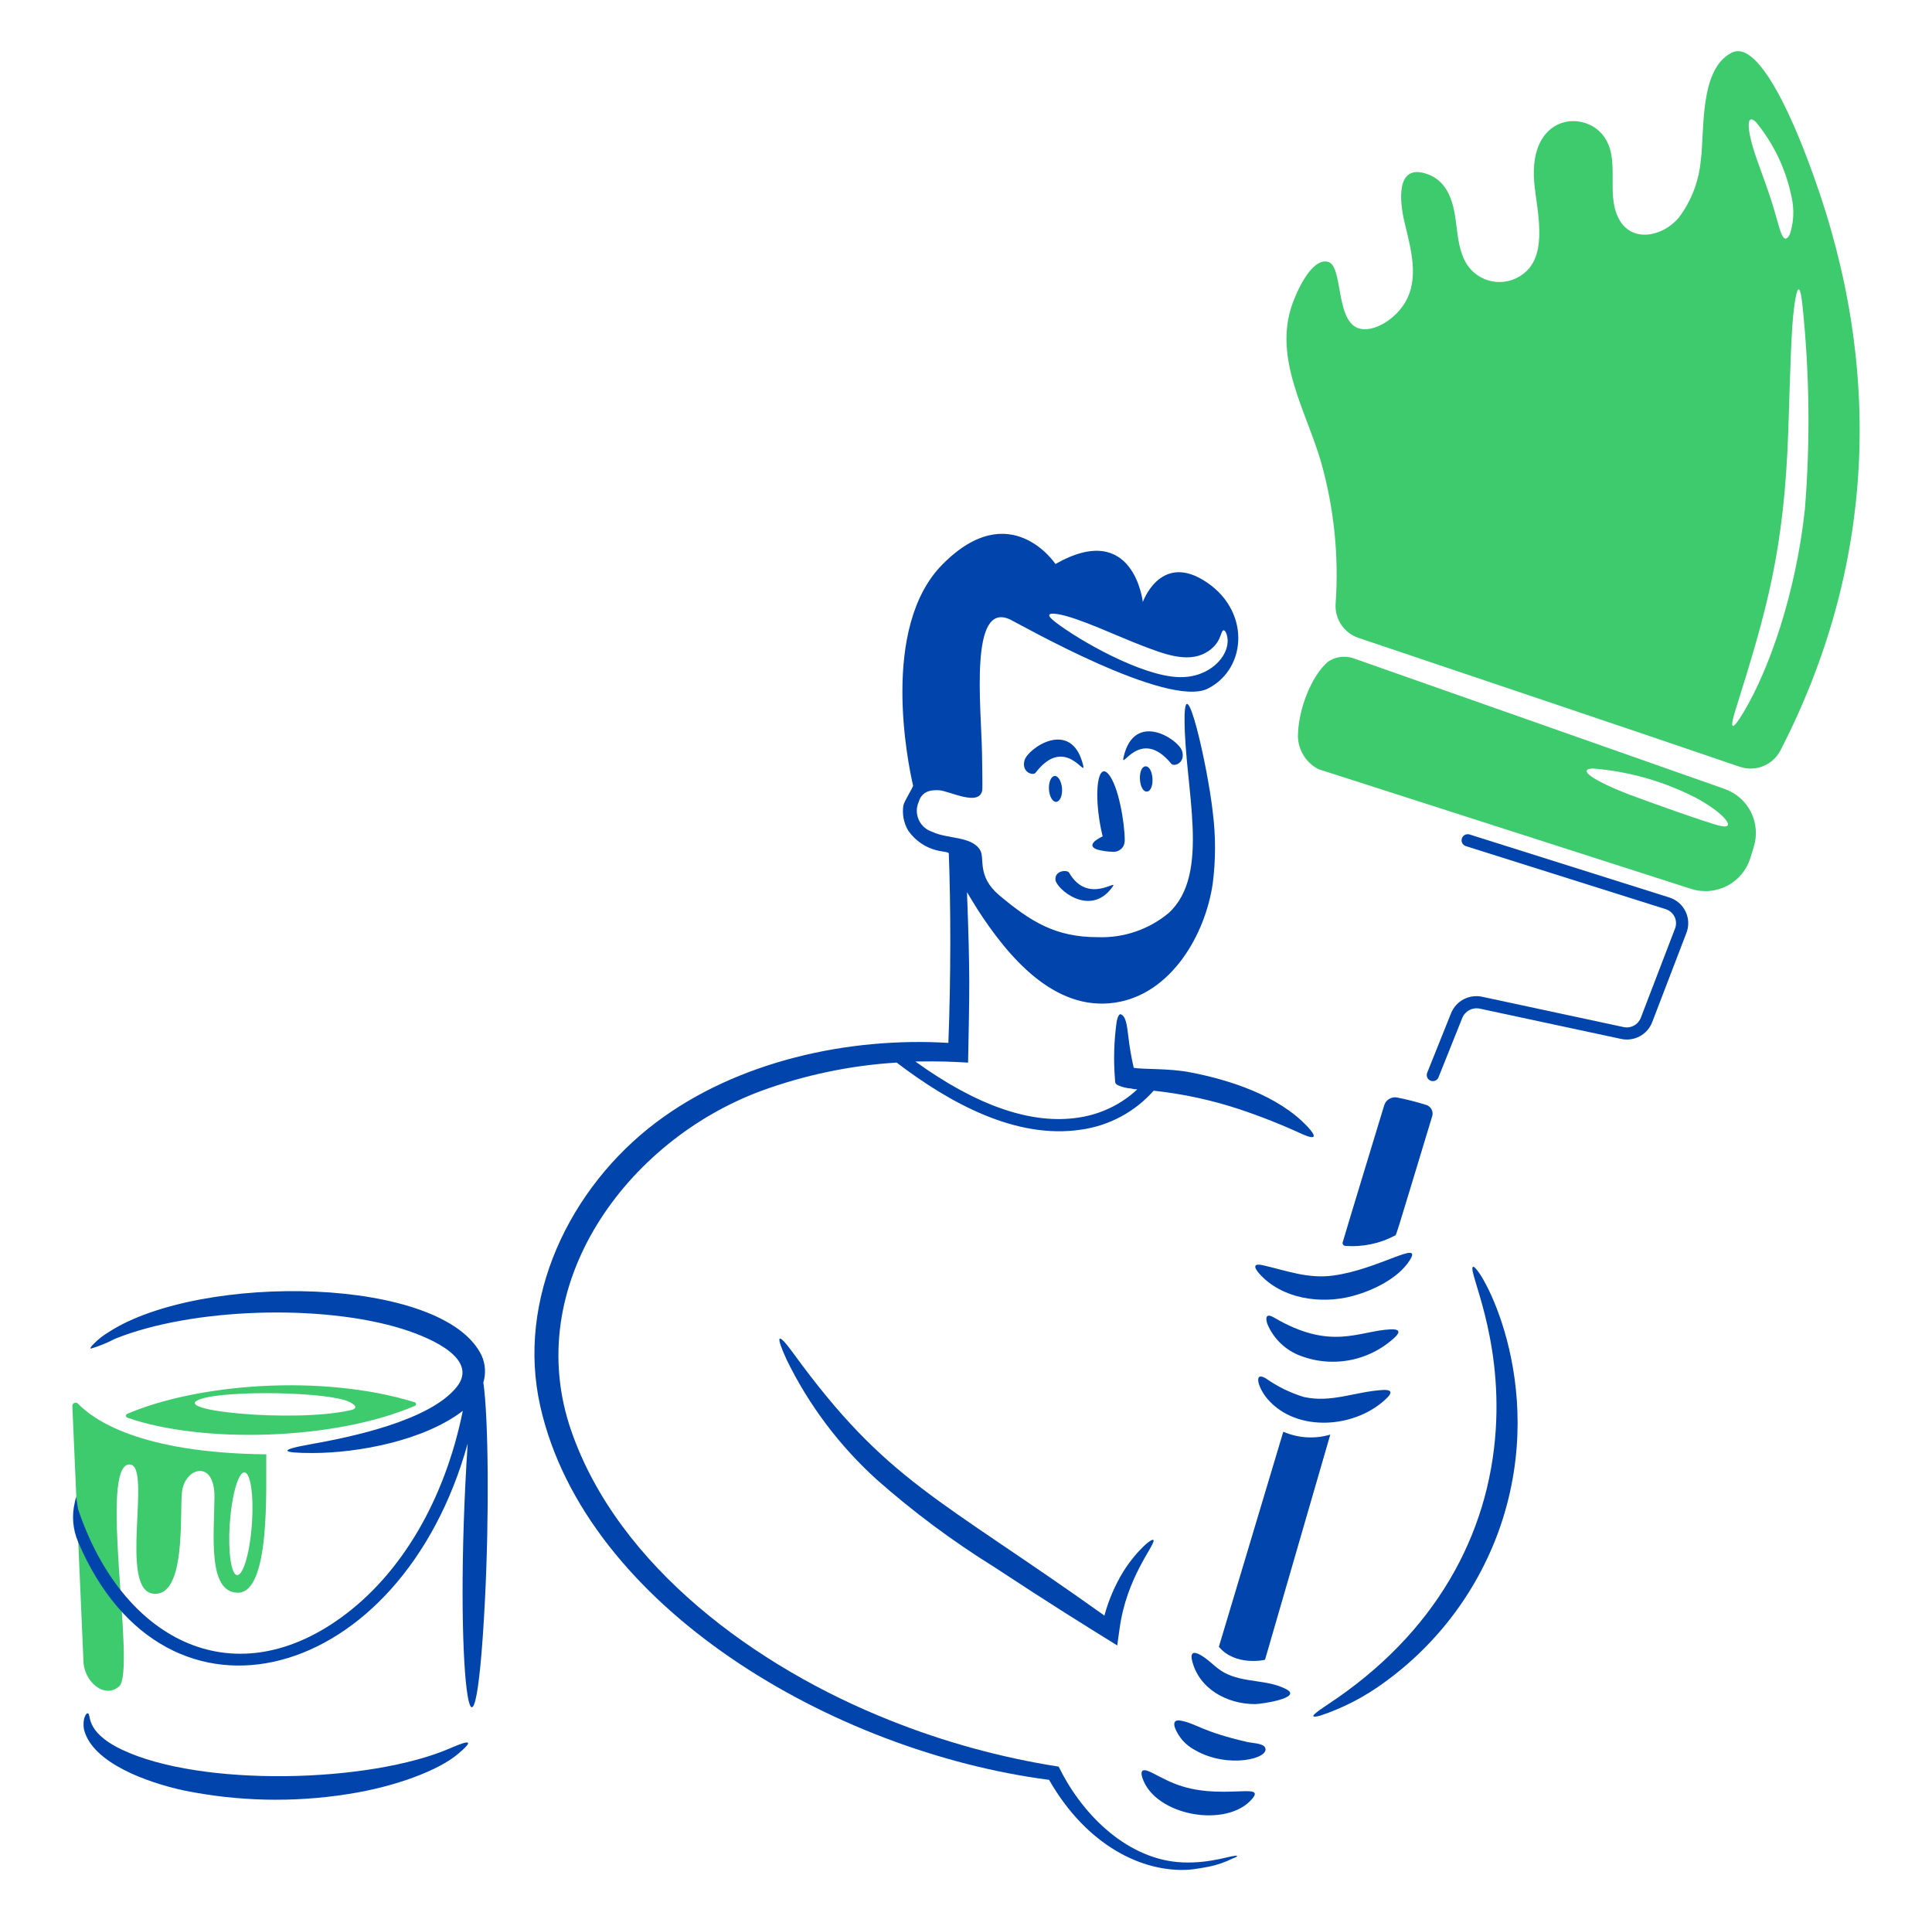 <?xml version="1.0" encoding="UTF-8"?>
<svg xmlns="http://www.w3.org/2000/svg" width="207" height="206" viewBox="0 0 207 206" fill="none">
  <g id="Modernisierung">
    <path id="Vector" d="M13.616 151.469C21.079 148.265 34.408 147.131 44.441 150.222C44.479 150.236 44.512 150.26 44.537 150.292C44.561 150.324 44.575 150.362 44.578 150.402C44.58 150.443 44.571 150.482 44.551 150.517C44.531 150.552 44.501 150.58 44.465 150.598C35.843 154.311 21.637 154.668 13.64 151.869C13.6 151.855 13.564 151.829 13.538 151.795C13.513 151.761 13.497 151.72 13.495 151.677C13.492 151.634 13.503 151.592 13.524 151.555C13.546 151.518 13.578 151.488 13.616 151.469ZM37.444 151.093C38.224 150.975 38.325 150.631 37.467 150.198C35.285 149.097 24.401 148.903 21.512 149.869C17.758 151.123 31.55 152.418 37.444 151.093Z" fill="#3ECB6E"></path>
    <path id="Vector_2" d="M8.368 150.386C9.958 152.027 14.869 155.659 28.531 155.799C28.475 159.358 29.01 170.716 25.435 170.625C22.22 170.543 22.953 164.342 22.977 160.37C23.001 156.299 19.821 157.191 19.501 159.805C19.228 162.042 20 171.153 16.405 170.725C12.697 170.282 16.285 157.111 13.947 156.887C10.445 156.552 14.634 179.01 12.764 180.656C11.173 182.057 8.936 180.1 8.936 177.855L7.753 150.651C7.745 150.577 7.762 150.503 7.799 150.438C7.837 150.374 7.895 150.324 7.963 150.294C8.032 150.265 8.108 150.258 8.181 150.274C8.254 150.291 8.319 150.33 8.368 150.386ZM25.014 168.343C25.529 169.471 26.325 168.109 26.765 165.284C27.204 162.459 27.133 159.264 26.599 158.13C26.064 156.996 25.284 158.363 24.848 161.166C24.404 164.012 24.489 167.214 25.014 168.343Z" fill="#3ECB6E"></path>
    <path id="Vector_3" d="M138.444 32.628C138.871 31.405 140.452 27.649 142.25 28.039C143.926 28.402 143.047 34.223 145.489 35.146C146.95 35.699 149.288 34.389 150.453 32.557C152.145 29.891 151.144 26.602 150.477 23.78C150.008 21.802 149.419 17.406 152.935 18.652C153.772 18.947 154.482 19.52 154.944 20.276C156.455 22.713 155.674 25.761 157.095 28.207C157.399 28.712 157.808 29.146 158.295 29.481C158.781 29.816 159.334 30.043 159.916 30.148C160.498 30.252 161.096 30.232 161.669 30.088C162.242 29.944 162.778 29.68 163.241 29.313C166.003 27.191 164.595 22.299 164.374 19.452C163.82 12.283 169.712 11.729 171.819 14.581C173.642 17.048 172.051 20.585 173.38 23.312C174.745 26.115 178.148 25.354 179.856 23.336C181.211 21.542 182.032 19.405 182.226 17.169C182.655 14.041 182.036 7.38 185.558 5.638C189.033 3.921 193.616 16.912 194.281 18.747C201.856 39.68 200.833 60.839 190.778 80.356C190.39 81.13 189.733 81.738 188.928 82.067C188.124 82.396 187.228 82.423 186.405 82.144C172.807 77.49 159.154 72.932 145.535 68.331C144.788 68.074 144.145 67.581 143.706 66.926C143.266 66.272 143.053 65.492 143.1 64.707C143.464 59.613 142.945 54.495 141.564 49.577C139.988 44.07 136.413 38.464 138.444 32.628ZM191.961 21.142C191.371 18.179 190.056 15.405 188.132 13.068C187.051 12.05 187.109 13.909 188.273 17.186C188.849 18.807 189.468 20.46 189.905 21.869C190.342 23.279 190.614 24.481 190.897 25.117C191.18 25.753 191.502 25.701 191.795 25.023C192.19 23.767 192.247 22.43 191.961 21.144V21.142ZM186.879 76.185C189.577 71.632 192.401 63.586 193.379 54.583C193.967 47.303 193.881 39.986 193.122 32.722C192.861 30.275 192.544 30.512 192.224 32.934C191.905 35.336 191.812 39.925 191.606 46.018C191.178 58.94 189.272 65.477 185.956 76.023C185.224 78.353 185.635 78.292 186.879 76.187V76.185Z" fill="#3ECB6E"></path>
    <path id="Vector_4" d="M142.279 70.891C142.662 70.631 143.099 70.46 143.557 70.39C144.015 70.321 144.484 70.356 144.927 70.491L184.783 84.517C186.01 84.95 187.02 85.839 187.602 86.997C188.184 88.156 188.292 89.494 187.904 90.73L187.526 91.953C187.328 92.584 187.006 93.169 186.58 93.675C186.154 94.182 185.631 94.599 185.042 94.903C184.453 95.207 183.81 95.392 183.149 95.447C182.488 95.503 181.822 95.427 181.19 95.225L141.263 82.399C140.621 82.067 140.08 81.573 139.694 80.965C139.308 80.357 139.09 79.658 139.064 78.94C139.064 76.046 140.504 72.419 142.279 70.891ZM174.593 85.129C175.84 85.609 183.154 88.245 184.402 88.494C186.304 88.873 184.305 86.678 180.975 85.105C177.743 83.556 174.25 82.615 170.674 82.329C168.92 82.392 170.698 83.632 174.593 85.129Z" fill="#3ECB6E"></path>
    <path id="Vector_5" d="M70.297 120.241C79.04 113.648 90.978 111.08 101.612 111.722C101.886 104.571 101.869 97.172 101.66 91.484C101.636 91.318 101.612 91.318 100.904 91.201C100.177 91.095 99.48 90.84 98.858 90.451C98.235 90.063 97.7 89.55 97.287 88.945C96.823 88.141 96.647 87.203 96.79 86.286C96.859 85.862 97.855 84.309 97.831 84.167C97.263 81.721 94.306 67.246 100.951 60.493C108.233 53.098 113.085 60.42 113.085 60.42C121.476 55.642 122.445 64.492 122.445 64.492C122.445 64.492 124.243 59.384 128.832 62.091C134.009 65.149 133.706 71.584 129.422 73.763C125.138 75.943 109.232 66.845 108.243 66.374C103.832 64.277 105.126 75.681 105.217 80.705C105.217 80.995 105.288 84.383 105.24 84.659C104.931 86.448 101.719 84.731 100.631 84.659C99.591 84.59 98.746 84.849 98.433 85.907C98.298 86.209 98.229 86.536 98.23 86.867C98.231 87.198 98.302 87.525 98.438 87.826C98.574 88.128 98.772 88.398 99.019 88.618C99.267 88.839 99.558 89.005 99.875 89.106C101.523 89.905 104.075 89.55 105.005 91.055C105.563 91.963 104.615 93.859 107.084 95.926C110.495 98.783 113.124 100.397 117.627 100.397C120.391 100.496 123.094 99.574 125.215 97.809C129.789 93.63 126.917 84.419 126.917 77.052C126.917 71.335 129.389 81.999 129.942 87.031C130.261 89.546 130.261 92.092 129.942 94.608C129.163 100.092 125.497 106.511 119.47 107.41C112.878 108.393 107.924 102.351 104.74 97.433C104.342 96.817 103.984 96.186 103.607 95.573C103.949 104.77 103.868 105.958 103.724 113.835C101.916 113.741 100.928 113.671 98.075 113.717C104.668 118.471 110.554 120.507 115.587 119.718C117.933 119.37 120.118 118.319 121.851 116.706C121.628 116.695 121.406 116.664 121.189 116.612C120.682 116.574 120.186 116.447 119.724 116.235C119.463 116.048 119.483 116 119.463 115.62C119.291 113.541 119.355 111.449 119.653 109.384C119.769 108.842 119.936 108.609 120.078 108.655C120.738 108.87 120.787 110.398 120.882 110.938C121.012 112.101 121.21 113.256 121.473 114.397C122.519 114.57 125.219 114.438 127.477 114.867C131.78 115.688 136.969 117.374 140.075 120.68C141.106 121.774 140.974 122.116 139.65 121.551C137.41 120.515 135.114 119.604 132.772 118.821C129.795 117.841 126.722 117.178 123.604 116.844C121.608 119.103 118.869 120.579 115.878 121.009C108.857 122.092 101.728 118.15 96.07 113.831C91.109 114.137 86.221 115.159 81.556 116.866C67.157 122.199 55.797 137.65 61.203 153.272C66.251 167.853 81.069 178.627 95.337 184.289C101.158 186.618 107.224 188.283 113.421 189.254L113.539 189.466C116.078 194.57 120.942 199.279 126.724 199.516C129.877 199.645 132.167 198.653 132.563 198.811C132.468 198.976 132.186 199.048 132.019 199.118C131.238 199.501 130.412 199.785 129.561 199.965C128.828 200.081 128.119 200.246 127.387 200.296C122.451 200.625 116.443 197.744 112.4 190.67C89.269 187.673 62.749 172.157 57.89 150.664C55.288 139.175 61.012 127.243 70.297 120.241ZM113.059 66.633C115.617 68.602 122.323 72.445 126.347 72.54C129.653 72.618 131.696 70.255 131.525 68.469C131.452 67.715 131.194 67.48 131.075 67.527C130.736 67.624 130.9 68.963 129.184 69.927C127.169 71.055 124.599 70.011 122.447 69.198C119.806 68.2 115.48 66.121 113.299 65.786C112.158 65.609 112.18 65.956 113.059 66.633Z" fill="#0145AC"></path>
    <path id="Vector_6" d="M122.393 190.44C122.157 189.71 122.412 189.486 123.031 189.734C123.65 189.982 124.594 190.575 125.843 191.075C130.59 192.979 135.71 190.87 134.165 192.7C131.459 195.91 123.715 194.534 122.393 190.44Z" fill="#0145AC"></path>
    <path id="Vector_7" d="M128.018 187.474C127.045 186.961 126.29 186.118 125.89 185.098C125.684 184.507 125.89 184.227 126.457 184.32C128.115 184.596 128.73 185.503 133.691 186.627C134.138 186.729 135.296 186.746 135.535 187.192C136.169 188.377 131.57 189.538 128.018 187.474Z" fill="#0145AC"></path>
    <path id="Vector_8" d="M127.712 177.85C127.554 177.171 127.781 176.889 128.421 177.191C129.434 177.668 130.147 178.626 131.14 179.168C133.244 180.318 135.724 179.876 137.806 180.956C139.624 181.9 135.111 182.556 134.472 182.556C131.459 182.556 128.433 180.921 127.712 177.85Z" fill="#0145AC"></path>
    <path id="Vector_9" d="M119.961 174.438L119.702 176.272C116.129 174.056 112.733 171.958 106.487 167.848C102.048 165.088 97.85 161.963 93.936 158.505C89.933 154.878 86.66 150.526 84.292 145.68C83.056 142.989 83.262 142.583 85.001 144.973C95.03 158.762 100.489 160.347 118.331 173.073C118.779 171.408 119.464 169.815 120.364 168.342C121.801 166.073 123.602 164.561 123.602 165.048C123.602 165.704 120.695 169.077 119.961 174.438Z" fill="#0145AC"></path>
    <path id="Vector_10" d="M135.301 135.539C137.876 136.129 140.142 137.018 142.865 136.644C147.749 135.975 152.533 132.7 151.02 135.045C149.773 136.978 147.098 138.248 144.943 138.833C141.543 139.756 137.307 139.157 134.896 136.41C134.248 135.667 134.379 135.328 135.301 135.539Z" fill="#0145AC"></path>
    <path id="Vector_11" d="M139.014 145.115C137.543 144.469 136.382 143.28 135.775 141.798C135.518 140.957 135.8 140.736 136.485 141.138C142.665 144.763 145.57 142.562 149.013 142.409C149.864 142.371 150.095 142.638 149.486 143.229C148.114 144.523 146.392 145.391 144.532 145.726C142.672 146.061 140.754 145.849 139.014 145.115Z" fill="#0145AC"></path>
    <path id="Vector_12" d="M135.825 149.892C134.795 148.71 134.261 146.859 135.613 147.656C136.86 148.537 138.24 149.212 139.702 149.657C142.681 150.312 145.233 149.068 148.165 148.905C149.015 148.856 149.239 149.127 148.637 149.725C145.349 153.012 138.974 153.526 135.825 149.892Z" fill="#0145AC"></path>
    <path id="Vector_13" d="M142.32 182.556C153.742 175.013 159.54 164.464 160.261 153.117C160.904 142.998 157.297 136.229 157.802 135.726C158.317 135.117 166.028 147.952 160.781 163.424C158.483 170.146 154.157 175.998 148.394 180.18C146.278 181.749 143.924 182.973 141.421 183.804C139.947 184.172 141.039 183.408 142.32 182.556Z" fill="#0145AC"></path>
    <path id="Vector_14" d="M153.455 119.559C149.371 133.032 149.611 132.311 149.46 132.361C147.822 133.23 145.968 133.613 144.118 133.467C144.075 133.461 144.034 133.447 143.997 133.424C143.96 133.402 143.928 133.372 143.904 133.336C143.879 133.301 143.862 133.261 143.855 133.218C143.847 133.176 143.848 133.132 143.858 133.091C144.416 131.182 147.317 121.672 148.302 118.426C148.387 118.132 148.581 117.882 148.844 117.725C149.107 117.568 149.42 117.516 149.72 117.578C150.774 117.789 151.815 118.056 152.84 118.378C153.074 118.46 153.268 118.628 153.383 118.847C153.497 119.067 153.523 119.321 153.455 119.559Z" fill="#0145AC"></path>
    <path id="Vector_15" d="M156.676 109.04L154.122 115.418C154.073 115.54 153.987 115.644 153.877 115.715C153.766 115.787 153.636 115.823 153.504 115.818C153.398 115.816 153.294 115.788 153.202 115.737C153.109 115.686 153.03 115.614 152.972 115.526C152.914 115.438 152.878 115.337 152.868 115.232C152.857 115.127 152.873 115.021 152.913 114.924L155.47 108.545C155.727 107.907 156.202 107.379 156.812 107.056C157.422 106.733 158.127 106.635 158.803 106.78L173.955 110.028C174.33 110.108 174.721 110.052 175.059 109.871C175.397 109.69 175.659 109.395 175.799 109.039L179.463 99.484C179.544 99.281 179.582 99.063 179.574 98.845C179.566 98.626 179.512 98.412 179.417 98.215C179.321 98.018 179.185 97.843 179.018 97.701C178.851 97.559 178.656 97.453 178.446 97.39L157.03 90.636C156.87 90.578 156.739 90.461 156.665 90.309C156.59 90.157 156.577 89.982 156.629 89.82C156.681 89.659 156.793 89.524 156.943 89.444C157.093 89.363 157.268 89.344 157.432 89.389L178.848 96.143C179.226 96.261 179.576 96.455 179.876 96.712C180.176 96.97 180.42 97.286 180.592 97.641C180.765 97.995 180.863 98.382 180.88 98.776C180.897 99.17 180.833 99.563 180.692 99.931L177.028 109.486C176.783 110.136 176.312 110.677 175.7 111.009C175.088 111.342 174.377 111.445 173.695 111.298L158.542 108.051C158.164 107.973 157.771 108.029 157.43 108.21C157.089 108.391 156.822 108.684 156.676 109.04Z" fill="#0145AC"></path>
    <path id="Vector_16" d="M118.735 82.895C119.847 84.132 120.508 88.219 120.508 90.001C120.511 90.239 120.454 90.474 120.343 90.684C120.221 90.876 120.048 91.031 119.844 91.13C119.639 91.23 119.411 91.271 119.184 91.249C118.641 91.235 118.101 91.156 117.577 91.014C116.981 90.816 116.865 90.494 117.316 90.096C117.571 89.9 117.848 89.734 118.14 89.602C117.858 88.457 117.676 87.29 117.597 86.115C117.438 83.436 117.929 82 118.735 82.895Z" fill="#0145AC"></path>
    <path id="Vector_17" d="M122.89 84.801C122.008 84.856 121.822 82.207 122.724 82.095C123.607 82.04 123.796 84.689 122.89 84.801Z" fill="#0145AC"></path>
    <path id="Vector_18" d="M113.788 84.444C113.849 85.219 113.576 85.856 113.17 85.903C112.791 85.927 112.437 85.338 112.39 84.585C112.342 83.808 112.602 83.163 113.008 83.126C113.362 83.096 113.731 83.693 113.788 84.444Z" fill="#0145AC"></path>
    <path id="Vector_19" d="M110.959 82.776C110.672 83.15 109.401 82.707 109.776 81.435C110.158 80.141 114.788 76.94 116.04 81.929C116.442 83.529 114.143 78.612 110.959 82.776Z" fill="#0145AC"></path>
    <path id="Vector_20" d="M126.648 80.445C127.05 81.716 125.798 82.188 125.489 81.81C122.171 77.773 120.023 82.68 120.384 81.103C121.528 76.113 126.245 79.176 126.648 80.445Z" fill="#0145AC"></path>
    <path id="Vector_21" d="M119.178 95.036C116.786 98.345 113.127 95.201 113.08 94.216C113.033 93.231 114.355 93.158 114.545 93.487C116.591 97.02 119.941 93.981 119.178 95.036Z" fill="#0145AC"></path>
    <path id="Vector_22" d="M50.108 154.647C42.973 180.333 17.762 187.294 8.363 165.166C7.801 163.842 7.677 162.376 8.008 160.978L8.151 160.342L8.363 161.659C13.014 175.551 24.756 181.787 36.516 173.308C42.988 168.642 47.65 160.694 49.587 151.141C45.393 154.353 38.367 155.643 33.561 155.659C30.11 155.67 29.789 155.339 33.183 154.736C37.653 153.948 46.029 152.198 48.926 148.593C51.242 145.712 46.639 143.466 43.088 142.357C34.447 139.667 20.528 140.115 12.334 143.416C11.504 143.853 10.633 144.208 9.734 144.476C9.639 144.429 9.734 144.264 10.043 143.963C10.515 143.481 11.047 143.062 11.627 142.715C21.478 136.315 47.605 136.68 51.623 145.257C52.012 146.157 52.071 147.165 51.788 148.104C52.332 151.87 52.425 162.319 51.954 171.52C50.754 194.903 48.532 178.719 50.108 154.647Z" fill="#0145AC"></path>
    <path id="Vector_23" d="M9.357 183.544C9.893 183.485 8.849 185.425 13.045 187.427C21.5 191.463 39.621 191.039 48.289 187.263C50.362 186.359 50.888 186.395 48.951 187.992C47.034 189.572 42.638 191.368 37.226 192.205C31.363 193.124 25.381 192.98 19.568 191.781C15.86 190.961 9.908 188.893 9.003 185.286C8.794 184.109 9.244 183.544 9.357 183.544Z" fill="#0145AC"></path>
    <path id="Vector_24" d="M130.594 176.415L137.496 153.377C139.085 154.068 140.869 154.177 142.531 153.685L135.539 177.804C135.561 177.827 132.346 178.533 130.594 176.415Z" fill="#0145AC"></path>
  </g>
</svg>
